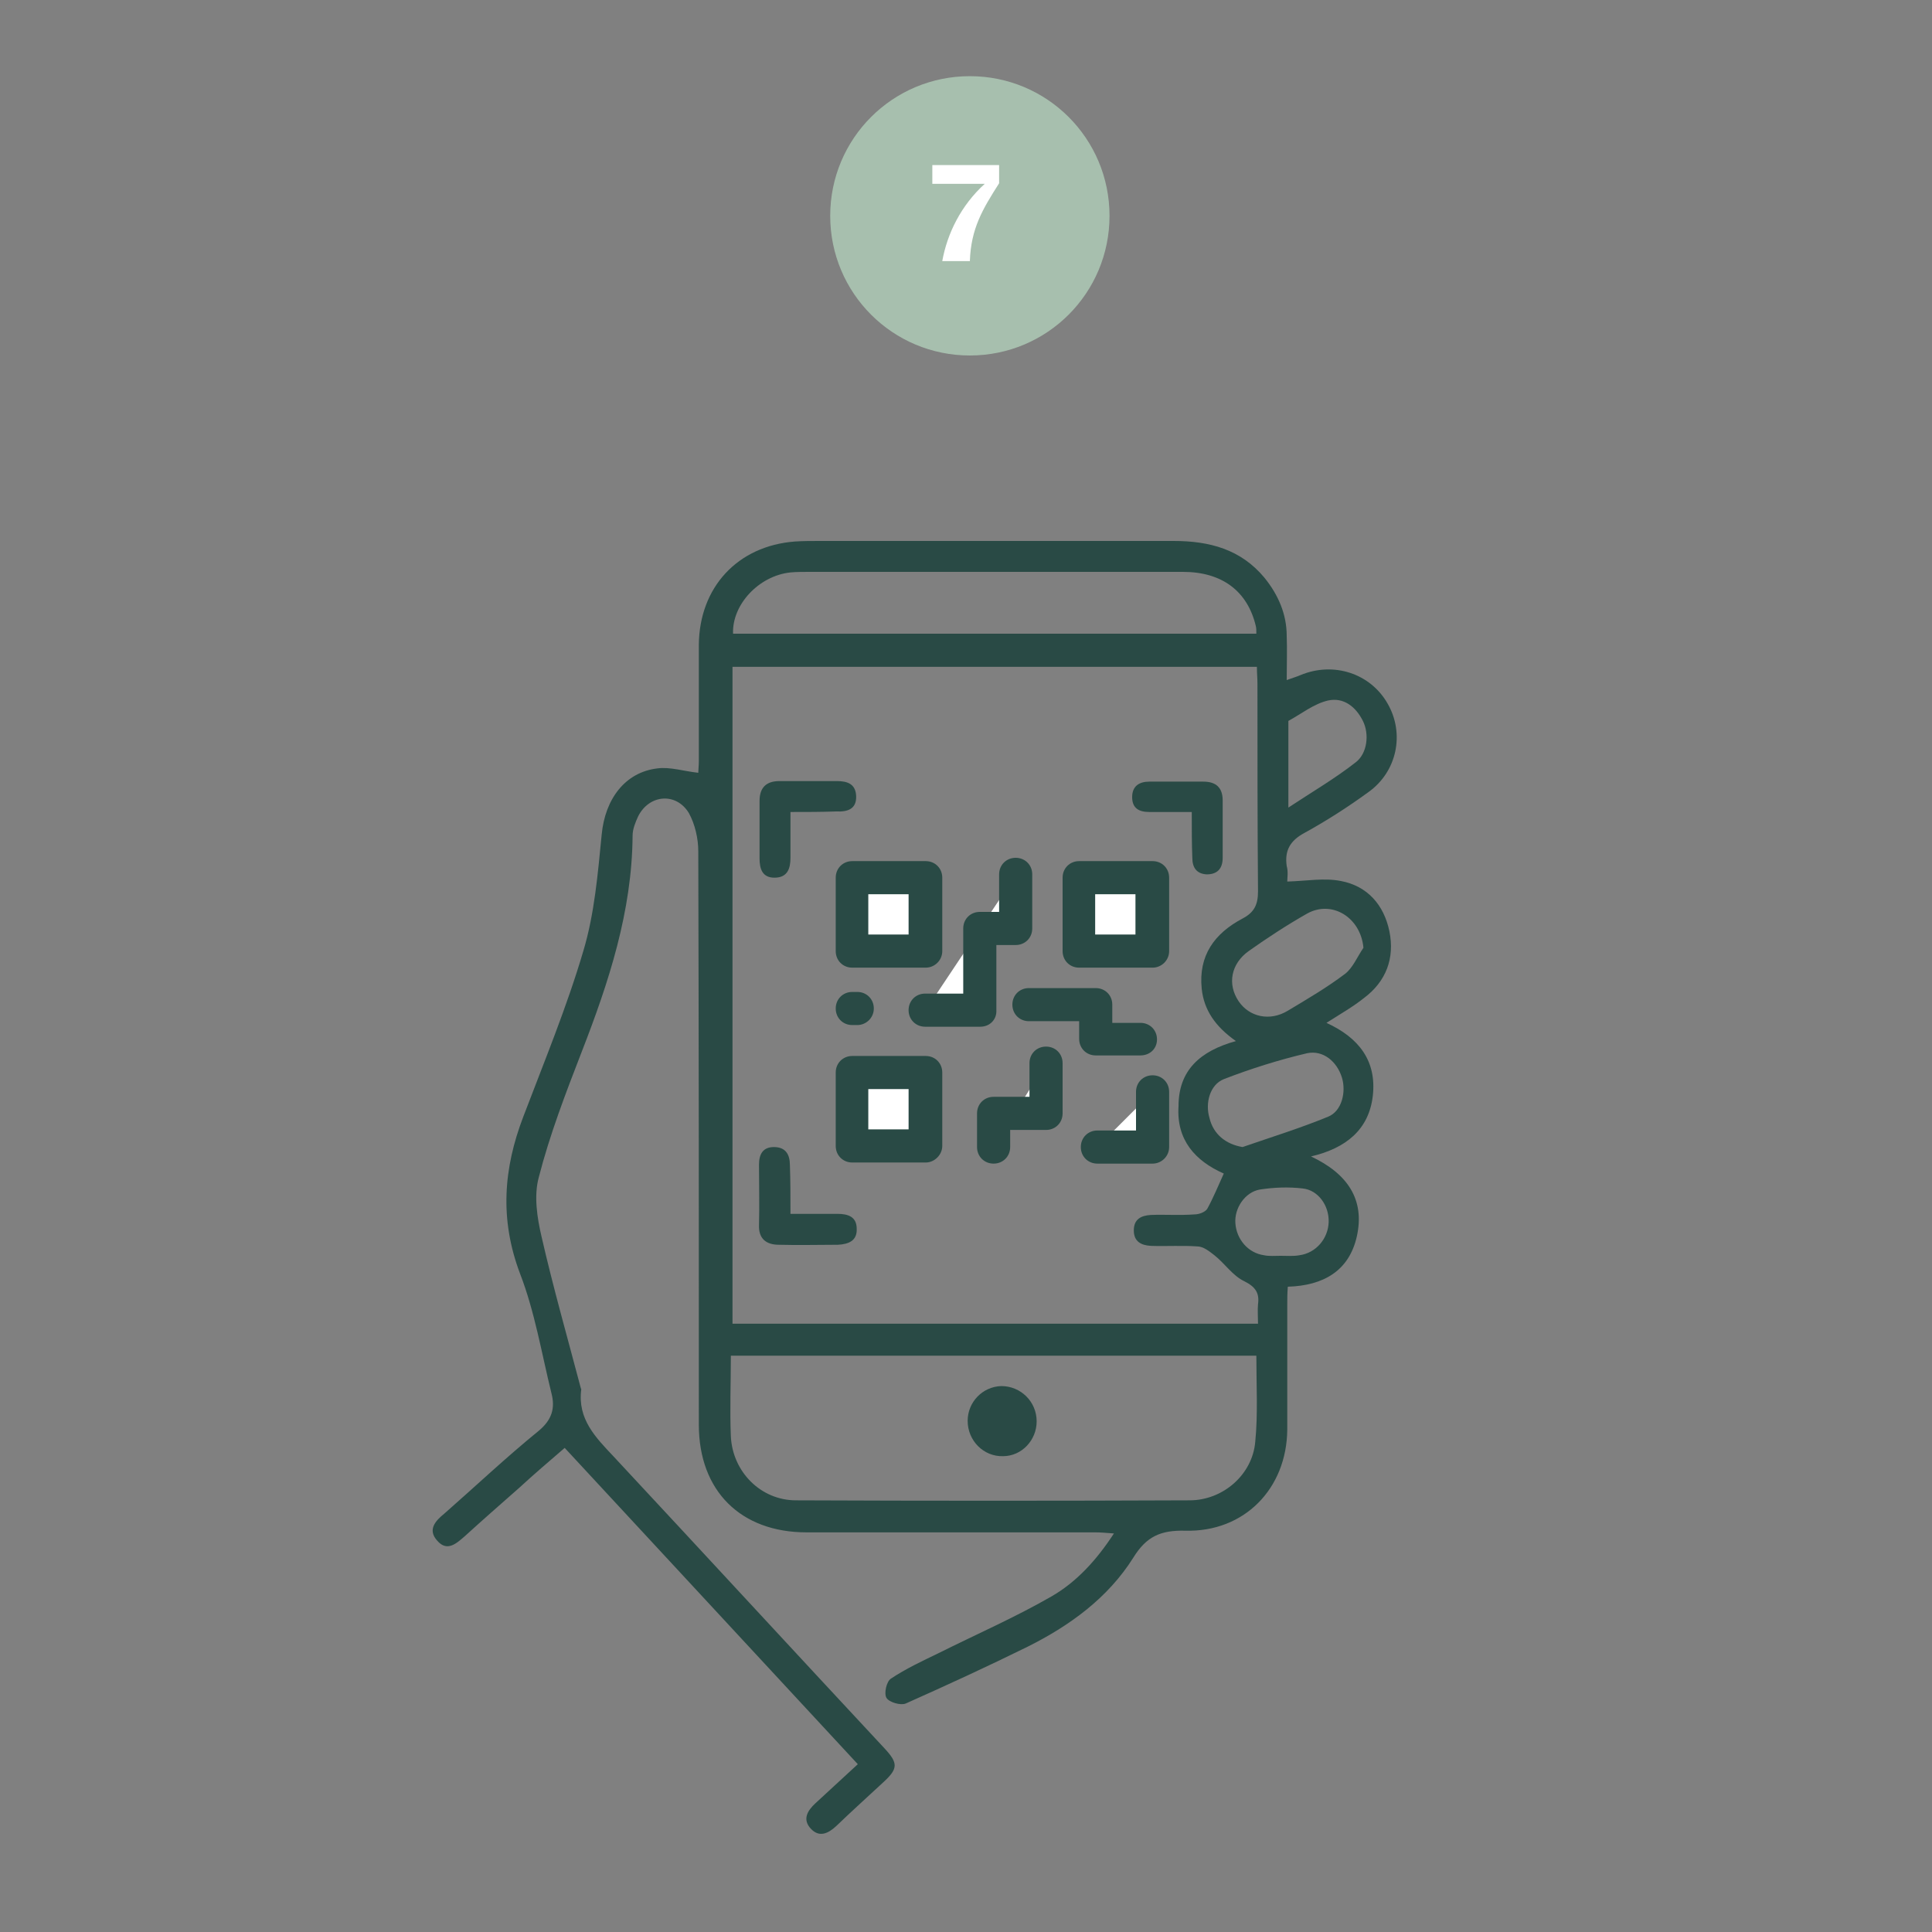 <?xml version="1.0" encoding="utf-8"?>
<!-- Generator: Adobe Illustrator 26.0.1, SVG Export Plug-In . SVG Version: 6.00 Build 0)  -->
<svg version="1.1" id="Piktos" xmlns="http://www.w3.org/2000/svg" xmlns:xlink="http://www.w3.org/1999/xlink" x="0px" y="0px"
	 viewBox="0 0 350 350" style="enable-background:new 0 0 350 350;" xml:space="preserve">
<rect x="0" y="0" width="350" height="350" fill="#808080" stroke="none"/>
<style type="text/css">
	.st0{fill:#294A45;}
	.st1{fill:#FFFFFF;}
	.st2{fill:#A7BFAE;}
	.st3{fill:#1D1D1B;}
</style>
<g>
	<path class="st2" d="M175.7,64.4c14,0,25.3-11.3,25.3-25.3c0-14-11.3-25.3-25.3-25.3c-14,0-25.3,11.3-25.3,25.3
		C150.4,53.1,161.7,64.4,175.7,64.4"/>
</g>
<g>
	<path class="st1" d="M181,29.9v3.3c-3,4.7-5.1,8.2-5.3,14.1h-5c0.9-5,3.4-10.1,7.7-14h-9.5v-3.4H181z"/>
</g>
<g>
	<path class="st0" d="M232,227.5C232,227.5,232,227.4,232,227.5c1.1,0,2.3,0.1,3.4-0.1c3-0.4,5.2-3,5.3-6c0.1-3-1.9-5.8-4.7-6.1
		c-2.6-0.3-5.2-0.2-7.8,0.2c-2.7,0.5-4.6,3.4-4.4,6.1c0.2,2.9,2.3,5.4,5.2,5.8C229.9,227.6,231,227.5,232,227.5 M233.4,146.3
		c4.4-2.9,8.5-5.3,12.2-8.2c2.1-1.6,2.5-5.1,1.3-7.5c-1.3-2.6-3.5-4.3-6.3-3.7c-2.6,0.6-4.8,2.4-7.2,3.7V146.3z M225.1,207.8
		c5.2-1.8,10.4-3.4,15.5-5.5c2.5-1,3.3-4.5,2.5-7.1c-0.9-2.9-3.4-5-6.3-4.4c-5.1,1.2-10.2,2.8-15.1,4.7c-2.5,1-3.4,4.3-2.6,7
		C219.8,205.5,222.1,207.3,225.1,207.8 M247,171.7c-0.5-5.5-5.7-8.7-10.2-6.2c-3.7,2.1-7.2,4.4-10.6,6.8c-3.2,2.3-3.9,6-1.8,9.1
		c1.9,2.8,5.6,3.7,8.9,1.7c3.5-2.1,7.1-4.2,10.4-6.7C245.1,175.3,245.9,173.3,247,171.7 M132.8,114.8h94.8c0-0.6,0-1-0.1-1.4
		c-1.5-6.3-6.1-9.8-13.2-9.8c-22.6,0-45.1,0-67.7,0c-1.1,0-2.3,0-3.4,0.1C137.5,104.3,132.6,109.5,132.8,114.8 M227.6,245.6h-95.2
		c0,5-0.2,9.8,0,14.6c0.3,6.4,5.4,11.6,11.8,11.6c23.8,0.1,47.5,0.1,71.3,0c6.1,0,11.4-4.7,11.9-10.6
		C227.9,256.2,227.6,251,227.6,245.6 M223.9,188.6c-3.7-2.6-5.8-5.6-6.2-9.5c-0.6-6,2.3-10,7.4-12.7c2.1-1.1,2.8-2.5,2.8-4.9
		c-0.1-12.5-0.1-25.1-0.1-37.6c0-1-0.1-2-0.1-3.1h-95v119h95.2c0-1.3-0.1-2.4,0-3.5c0.3-2.1-0.5-3.2-2.5-4.2c-2.1-1-3.5-3.2-5.4-4.7
		c-0.9-0.7-2-1.6-3.1-1.6c-2.8-0.2-5.6,0-8.4-0.1c-1.8-0.1-3.1-0.8-3.1-2.8c0-2.1,1.4-2.7,3.1-2.8c2.6-0.1,5.2,0.1,7.9-0.1
		c0.8,0,1.9-0.4,2.3-1c1.1-2,2-4.2,3-6.4c-5.2-2.3-8.6-6.1-8.2-12.2C213.5,193.9,217.4,190.4,223.9,188.6 M233.2,159.7
		c3.5-0.1,6.7-0.7,9.7-0.1c4.8,0.9,7.8,4.3,8.8,9.1c1,4.9-0.6,9.1-4.6,12.1c-2,1.6-4.3,2.9-6.8,4.5c5.9,2.7,9.1,6.9,8.4,13.2
		c-0.7,6.1-4.8,9.5-11.2,11c6.6,3.1,9.8,7.8,8.3,14.5c-1.4,6.2-6,8.9-12.5,9.1c-0.1,1.2-0.1,2.3-0.1,3.4c0,7.5,0,15,0,22.5
		c-0.1,10.7-7.8,18.6-18.5,18.3c-4.4-0.1-7,1-9.4,4.9c-4.6,7.3-11.5,12.3-19.1,16.1c-7.3,3.6-14.7,7-22.1,10.3c-0.9,0.4-3-0.2-3.5-1
		c-0.5-0.8,0-3,0.8-3.5c2.7-1.8,5.7-3.2,8.6-4.6c6.8-3.4,13.9-6.5,20.5-10.3c4.5-2.6,8.1-6.5,11.3-11.4c-1.4-0.1-2.4-0.2-3.4-0.2
		c-17.4,0-34.8,0-52.3,0c-11.9,0-19.5-7.5-19.5-19.5c0-34.6,0-69.3-0.1-103.9c0-2.3-0.6-4.9-1.7-6.9c-2.3-3.8-7.2-3.4-9.2,0.6
		c-0.5,1.1-1,2.3-1,3.5c-0.1,13.7-4.3,26.5-9.2,39.1c-2.9,7.5-5.8,15-7.8,22.8c-0.9,3.3-0.3,7.3,0.5,10.7c2.1,9.2,4.7,18.3,7.1,27.4
		c0,0.1,0.1,0.2,0.1,0.3c-0.7,5.4,2.6,8.7,5.9,12.2c16.4,17.6,32.7,35.3,49.1,52.9c2.4,2.6,2.4,3.6-0.2,6c-2.9,2.7-5.8,5.3-8.6,8
		c-1.5,1.4-3.1,2.1-4.6,0.5c-1.6-1.7-0.6-3.3,0.8-4.6c2.5-2.3,4.9-4.5,7.7-7.1c-17.7-19.1-35.3-38.1-53.1-57.3
		c-2.9,2.5-5.6,4.8-8.2,7.2c-3.3,2.9-6.6,5.8-9.9,8.8c-1.5,1.3-3.2,2.9-5,0.8c-1.8-2-0.3-3.6,1.3-4.9c5.7-5,11.2-10.2,17.1-15
		c2.4-2,3-4.1,2.3-6.8c-1.8-7.3-3-14.7-5.7-21.7c-3.7-9.8-3-19,0.6-28.4c3.8-10,7.9-19.9,10.9-30.1c2-6.7,2.6-13.9,3.3-21
		c0.6-6.4,4.2-11.3,10.1-12c2.3-0.3,4.7,0.5,7.4,0.8c0-0.5,0.1-1.3,0.1-2.1c0-7,0-14,0-21.1c0.1-10.4,7-17.9,17.4-18.7
		c1.5-0.1,3-0.1,4.5-0.1c21.4,0,42.7,0,64.1,0c6.5,0,12.2,1.5,16.5,6.7c2.5,3.1,4,6.6,4,10.5c0.1,2.5,0,5,0,8
		c1.1-0.4,1.8-0.6,2.5-0.9c6-2.5,12.7-0.3,15.8,5.2c3.1,5.4,1.7,12.3-3.5,16c-3.7,2.7-7.6,5.2-11.6,7.4c-2.6,1.4-3.6,3.2-3.2,6
		C233.4,157.9,233.2,159.1,233.2,159.7"/>
</g>
<g>
	<path class="st3" d="M164.7,169.1c1.6-7,0.6-8.4-5.6-7.9c-0.2,0-0.4-0.1-0.5,0c-0.5,0.4-1.3,0.9-1.3,1.4c-0.1,2.1-0.1,4.2-0.1,6.5
		H164.7z"/>
</g>
<g>
	<path class="st3" d="M198.5,161.4v7.9c1.7,0,3.2-0.1,4.7,0c2.5,0.3,3.2-0.7,3.1-3.1c-0.2-5.6,0.6-4.9-4.9-4.9
		C200.4,161.2,199.5,161.3,198.5,161.4"/>
</g>
<g>
	<path class="st3" d="M157.4,197.8v7.9c2.2,0,4.1,0.1,6-0.1c0.6-0.1,1.6-0.8,1.6-1.3c0.2-2.1,0.1-4.2,0.1-6.5H157.4z"/>
</g>
<g>
	<path class="st0" d="M143.2,219.9c3.1,0,5.8,0,8.5,0c1.9,0,3.5,0.5,3.5,2.7c0.1,2.2-1.5,2.8-3.4,2.9c-3.6,0-7.1,0.1-10.7,0
		c-2.3,0-3.7-1.1-3.6-3.6c0.1-3.6,0-7.3,0-10.9c0-1.9,0.7-3.2,2.7-3.2c2.1,0,2.9,1.3,2.9,3.3C143.2,213.9,143.2,216.7,143.2,219.9"
		/>
</g>
<g>
	<path class="st0" d="M143.2,147.1c0,3.1,0,5.7,0,8.3c0,1.9-0.5,3.6-2.9,3.6c-2.2,0-2.7-1.6-2.7-3.5c0-3.5,0-6.9,0-10.4
		c0-2.4,1.2-3.6,3.6-3.6c3.5,0,6.9,0,10.4,0c1.9,0,3.4,0.5,3.5,2.7c0.1,2.4-1.6,2.9-3.6,2.8C148.8,147.1,146.1,147.1,143.2,147.1"/>
</g>
<g>
	<path class="st0" d="M215.9,147.1c-2.9,0-5.3,0-7.7,0c-1.9,0-3.1-0.7-3.1-2.7c0-2,1.3-2.8,3.1-2.8c3.3,0,6.6,0,9.8,0
		c2.3,0,3.5,1.1,3.5,3.4c0,3.5,0,6.9,0,10.4c0,2-1,3-2.9,3c-1.8-0.1-2.6-1.2-2.6-3C215.9,152.8,215.9,150.2,215.9,147.1"/>
</g>
<g>
	<path class="st0" d="M187.8,257.5c0,3.4-2.7,6.3-6.1,6.3c-3.5,0.1-6.4-2.8-6.4-6.4c0-3.4,2.7-6.2,6.1-6.3
		C184.9,251.1,187.8,253.9,187.8,257.5"/>
</g>
<g>
	<rect x="154.3" y="159" class="st1" width="13.3" height="13.3"/>
</g>
<g>
	<path class="st0" d="M167.7,175.3h-13.3c-1.7,0-3-1.3-3-3V159c0-1.7,1.3-3,3-3h13.3c1.7,0,3,1.3,3,3v13.3
		C170.7,174,169.3,175.3,167.7,175.3z M157.3,169.3h7.3V162h-7.3V169.3z"/>
</g>
<g>
	<rect x="154.3" y="194.2" class="st1" width="13.3" height="13.3"/>
</g>
<g>
	<path class="st0" d="M167.7,210.6h-13.3c-1.7,0-3-1.3-3-3v-13.3c0-1.7,1.3-3,3-3h13.3c1.7,0,3,1.3,3,3v13.3
		C170.7,209.2,169.3,210.6,167.7,210.6z M157.3,204.6h7.3v-7.3h-7.3V204.6z"/>
</g>
<g>
	<rect x="195.4" y="159" class="st1" width="13.3" height="13.3"/>
</g>
<g>
	<path class="st0" d="M208.8,175.3h-13.3c-1.7,0-3-1.3-3-3V159c0-1.7,1.3-3,3-3h13.3c1.7,0,3,1.3,3,3v13.3
		C211.8,174,210.4,175.3,208.8,175.3z M198.4,169.3h7.3V162h-7.3V169.3z"/>
</g>
<g>
	<polyline class="st1" points="167.7,183 177.6,183 177.6,168.2 184.1,168.2 184.1,158.4 	"/>
</g>
<g>
	<path class="st0" d="M177.6,186h-10c-1.7,0-3-1.3-3-3s1.3-3,3-3h6.9v-11.8c0-1.7,1.3-3,3-3h3.5v-6.8c0-1.7,1.3-3,3-3s3,1.3,3,3v9.8
		c0,1.7-1.3,3-3,3h-3.5V183C180.6,184.7,179.3,186,177.6,186z"/>
</g>
<g>
	<polyline class="st1" points="186.3,182 198.5,182 198.5,188.2 206.6,188.2 	"/>
</g>
<g>
	<path class="st0" d="M206.6,191.2h-8.1c-1.7,0-3-1.3-3-3V185h-9.1c-1.7,0-3-1.3-3-3s1.3-3,3-3h12.1c1.7,0,3,1.3,3,3v3.3h5.1
		c1.7,0,3,1.3,3,3S208.3,191.2,206.6,191.2z"/>
</g>
<g>
	<polyline class="st1" points="189.5,192.6 189.5,201.7 180,201.7 180,207.8 	"/>
</g>
<g>
	<path class="st0" d="M180,210.8c-1.7,0-3-1.3-3-3v-6.1c0-1.7,1.3-3,3-3h6.5v-6.1c0-1.7,1.3-3,3-3s3,1.3,3,3v9.1c0,1.7-1.3,3-3,3
		H183v3.1C183,209.5,181.7,210.8,180,210.8z"/>
</g>
<g>
	<polyline class="st1" points="198.8,207.8 208.8,207.8 208.8,197.8 	"/>
</g>
<g>
	<path class="st0" d="M208.8,210.8h-10c-1.7,0-3-1.3-3-3s1.3-3,3-3h7v-7c0-1.7,1.3-3,3-3s3,1.3,3,3v10
		C211.8,209.5,210.4,210.8,208.8,210.8z"/>
</g>
<g>
	<path class="st0" d="M155.3,185.7h-0.9c-1.7,0-3-1.3-3-3s1.3-3,3-3h0.9c1.7,0,3,1.3,3,3S156.9,185.7,155.3,185.7z"/>
</g>
</svg>
